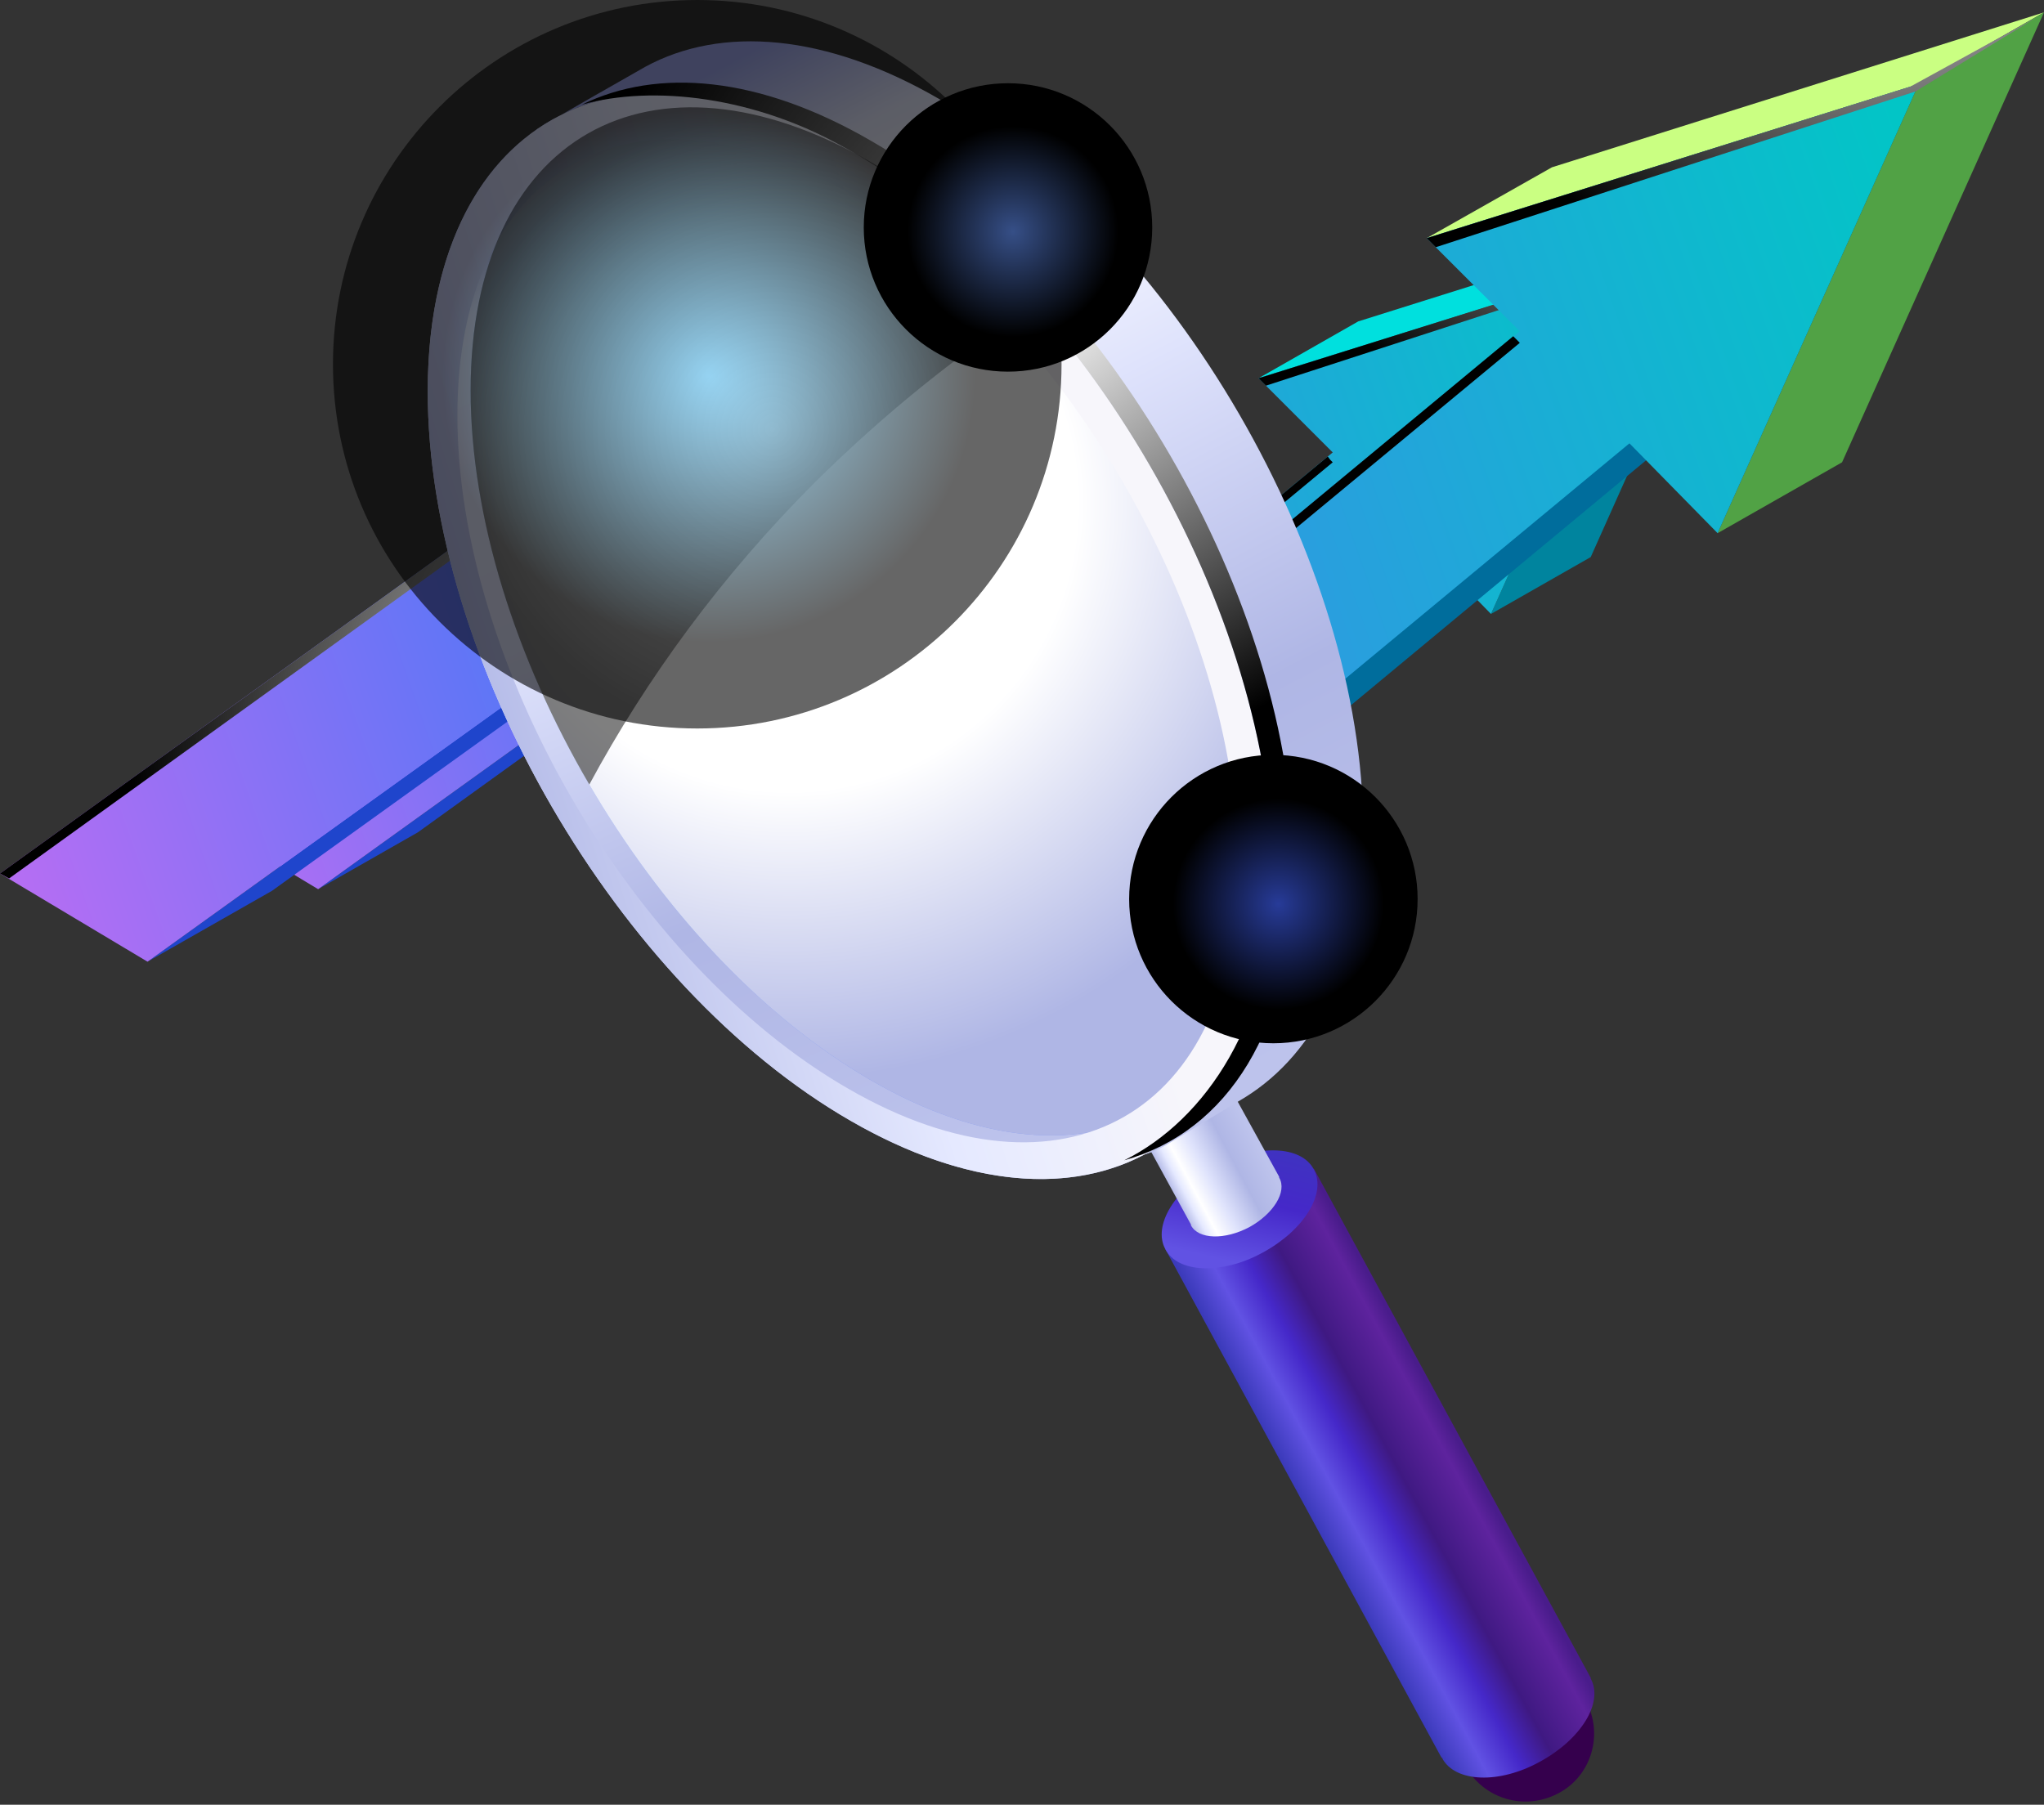 <?xml version="1.0" encoding="UTF-8"?> <svg xmlns="http://www.w3.org/2000/svg" width="248" height="219" viewBox="0 0 248 219" fill="none"><rect x="0" y="0" width="248" height="219" fill="#333333" stroke="none"/> <path d="M172.301 65.7L184.401 58.8L138.401 97L126.301 103.9L172.301 65.7Z" fill="#00719E"></path> <path d="M89.402 71.4L101.502 64.4L50.702 101L38.602 107.9L89.402 71.4Z" fill="#1F45CC"></path> <path d="M90.102 51.8L102.202 44.9L138.702 77.1L126.602 84L90.102 51.8Z" fill="url(#paint0_linear_1005_470)"></path> <path d="M152.699 45.9L164.799 39L212.499 24L200.399 31L152.699 45.9Z" fill="#00E0DE"></path> <path d="M200.402 31L212.502 24L193.002 67.6L180.902 74.5L200.402 31Z" fill="#00849E"></path> <path d="M200.401 31L180.901 74.5L172.501 65.9L172.301 65.8L126.301 104L89.401 71.4L38.601 107.9L24.301 99.3L90.101 51.8L126.601 84L161.701 54.9L161.401 54.6L152.701 45.9L200.401 31Z" fill="url(#paint1_linear_1005_470)"></path> <path style="mix-blend-mode:color-dodge" d="M153.599 46.8L152.699 45.9L199.599 31.2L211.799 24.5L200.099 31.7L153.599 46.8Z" fill="url(#paint2_radial_1005_470)"></path> <path style="mix-blend-mode:color-dodge" d="M25.101 99.8L24.301 99.3L90.101 51.8L126.601 84L161.101 55.4L161.401 55.8L161.701 56.1L126.601 85.2L90.101 53L25.101 99.8Z" fill="url(#paint3_radial_1005_470)"></path> <path d="M192.401 206.4C194.601 210.4 193.101 215.5 189.101 217.6C185.001 219.8 180.001 218.3 177.801 214.3C175.601 210.2 177.101 205.2 181.201 203C185.201 200.8 190.301 202.3 192.401 206.4Z" fill="#35004D"></path> <path d="M193.002 203.6C193.002 203.6 193.002 203.633 193.002 203.7C194.602 206.6 191.802 211.1 186.802 213.8C181.902 216.5 176.602 216.3 175.002 213.4C175.002 213.4 175.002 213.366 175.002 213.3H174.902L141.402 151.6L159.402 141.8L193.002 203.6Z" fill="url(#paint4_linear_1005_470)"></path> <path d="M159.4 141.9C161 144.8 158.2 149.3 153.2 152C148.3 154.7 142.9 154.5 141.4 151.6C139.8 148.7 142.6 144.2 147.6 141.5C152.6 138.8 157.9 139 159.4 141.9Z" fill="url(#paint5_linear_1005_470)"></path> <path d="M155.202 142.8C155.202 142.867 155.202 142.9 155.202 142.9C156.202 144.6 154.502 147.3 151.602 148.9C148.602 150.5 145.402 150.4 144.502 148.7C144.502 148.634 144.502 148.6 144.502 148.6L138.102 136.9L148.802 131.2L155.202 142.8Z" fill="url(#paint6_linear_1005_470)"></path> <path d="M197.602 53.7L212.802 45L142.802 103.1L127.602 111.7L197.602 53.7Z" fill="#006D9C"></path> <path d="M81.498 71L96.598 62.4L32.998 108.1L17.898 116.7L81.498 71Z" fill="#1F45CC"></path> <path d="M82.398 46.6L97.498 37.9L143.198 78.2L127.998 86.9L82.398 46.6Z" fill="url(#paint7_linear_1005_470)"></path> <path d="M173.102 28.9L188.302 20.3L248.002 1.5L232.802 10.2L173.102 28.9Z" fill="#CAFF82"></path> <path d="M232.798 10.2L247.998 1.5L223.498 56.1L208.398 64.7L232.798 10.2Z" fill="#51A245"></path> <path d="M232.8 10.2L208.4 64.7L197.9 54L197.7 53.8L127.7 111.8L81.5 71L17.9 116.7L0 106L82.4 46.6L128 86.9L184.4 40.2L184 39.8L173.1 28.9L232.8 10.2Z" fill="url(#paint8_linear_1005_470)"></path> <path style="mix-blend-mode:color-dodge" d="M174.202 30L173.102 28.9L231.802 10.5L247.102 2.1L232.402 11.1L174.202 30Z" fill="url(#paint9_radial_1005_470)"></path> <path style="mix-blend-mode:color-dodge" d="M1.1 106.6L0 106L82.4 46.6L128 86.9L183.6 40.8L184 41.2L184.4 41.6L128 88.3L82.4 48L1.1 106.6Z" fill="url(#paint10_radial_1005_470)"></path> <path d="M144.598 135.9C135.198 145.1 120.198 145.8 103.198 136C74.898 119.7 51.898 80.1 51.898 47.5C51.898 28.7 59.598 16.4 71.498 12.6C65.298 18.7 61.498 28.6 61.498 41.7C61.498 74.2 84.498 113.8 112.898 130.2C124.798 137.1 135.798 138.8 144.598 135.9Z" fill="url(#paint11_linear_1005_470)"></path> <path style="mix-blend-mode:screen" opacity="0.5" d="M154.302 103.4C154.302 134.2 132.502 146.6 105.702 131.1C78.902 115.6 57.102 78.1 57.102 47.4C57.102 16.6 78.902 4.2 105.702 19.7C132.502 35.2 154.302 72.7 154.302 103.4Z" fill="url(#paint12_radial_1005_470)"></path> <path style="mix-blend-mode:multiply" d="M154.302 103.4C154.302 134.2 132.502 146.6 105.702 131.1C78.902 115.6 57.102 78.1 57.102 47.4C57.102 16.6 78.902 4.2 105.702 19.7C132.502 35.2 154.302 72.7 154.302 103.4Z" fill="url(#paint13_radial_1005_470)"></path> <path d="M165.401 100.6C165.401 116.5 159.901 127.7 151.001 133.2C150.801 133.3 141.701 138.8 141.401 139C140.401 139.5 139.601 139.9 138.901 140.1C148.601 134.9 154.501 123.4 154.501 106.8C154.501 74.3 131.601 34.6 103.201 18.3C87.701 9.3 73.701 9.2 64.301 16.3C64.801 15.7 78.001 8.3 78.301 8.1C87.501 3.1 100.201 4 114.101 12.1C142.401 28.4 165.401 68.1 165.401 100.6Z" fill="url(#paint14_linear_1005_470)"></path> <path fill-rule="evenodd" clip-rule="evenodd" d="M154.498 106.8C154.498 139.3 131.598 152.4 103.198 136C74.898 119.7 51.898 80.1 51.898 47.5C51.898 15 74.898 1.9 103.198 18.3C131.598 34.6 154.498 74.3 154.498 106.8ZM150.198 105.1C150.198 75.1 128.998 38.5 102.898 23.4C76.698 8.3 55.498 20.4 55.498 50.4C55.498 80.5 76.698 117 102.898 132.1C128.998 147.2 150.198 135.2 150.198 105.1Z" fill="url(#paint15_linear_1005_470)"></path> <path style="mix-blend-mode:screen" d="M157.002 105.6C157.002 124.9 148.902 137.3 136.402 140.8C146.302 135.9 154.502 123.7 154.502 106.8C154.502 74.3 131.602 34.6 103.202 18.3C91.702 11.6 79.102 10.3 70.602 12.7C79.802 8.2 92.102 9.2 105.702 17.1C134.002 33.4 157.002 73 157.002 105.6Z" fill="url(#paint16_radial_1005_470)"></path> <path style="mix-blend-mode:screen" opacity="0.5" d="M71.502 95.2C62.602 80 57.102 62.8 57.102 47.4C57.102 16.6 78.902 4.2 105.702 19.7C113.002 23.9 119.902 29.7 126.102 36.6C116.602 42.7 107.502 50 98.902 58.5C87.502 69.9 78.402 82.4 71.502 95.2Z" fill="url(#paint17_radial_1005_470)"></path> <path style="mix-blend-mode:color-dodge" d="M154.5 126.6C164.165 126.6 172 118.765 172 109.1C172 99.435 164.165 91.6 154.5 91.6C144.835 91.6 137 99.435 137 109.1C137 118.765 144.835 126.6 154.5 126.6Z" fill="url(#paint18_radial_1005_470)"></path> <path style="mix-blend-mode:color-dodge" opacity="0.6" d="M84.598 88.4C109.009 88.4 128.798 68.611 128.798 44.2C128.798 19.789 109.009 0 84.598 0C60.188 0 40.398 19.789 40.398 44.2C40.398 68.611 60.188 88.4 84.598 88.4Z" fill="url(#paint19_radial_1005_470)"></path> <path style="mix-blend-mode:color-dodge" d="M122.301 45.1C131.966 45.1 139.801 37.265 139.801 27.6C139.801 17.935 131.966 10.1 122.301 10.1C112.636 10.1 104.801 17.935 104.801 27.6C104.801 37.265 112.636 45.1 122.301 45.1Z" fill="url(#paint20_radial_1005_470)"></path> <defs> <linearGradient id="paint0_linear_1005_470" x1="136.802" y1="103.9" x2="65.001" y2="32.5" gradientUnits="userSpaceOnUse"> <stop offset="0.1" stop-color="#84EFA9"></stop> <stop offset="0.9" stop-color="#29FFFD"></stop> </linearGradient> <linearGradient id="paint1_linear_1005_470" x1="216.901" y1="76.5" x2="36.201" y2="139.7" gradientUnits="userSpaceOnUse"> <stop stop-color="#00C7C5"></stop> <stop offset="0.7" stop-color="#5277F7"></stop> <stop offset="1" stop-color="#BB6DF3"></stop> </linearGradient> <radialGradient id="paint2_radial_1005_470" cx="0" cy="0" r="1" gradientUnits="userSpaceOnUse" gradientTransform="translate(197.599 6) scale(47.8)"> <stop stop-color="white"></stop> <stop offset="1"></stop> </radialGradient> <radialGradient id="paint3_radial_1005_470" cx="0" cy="0" r="1" gradientUnits="userSpaceOnUse" gradientTransform="translate(87.401 85.6) scale(51.3)"> <stop stop-color="white"></stop> <stop offset="1"></stop> </radialGradient> <linearGradient id="paint4_linear_1005_470" x1="139.602" y1="147.9" x2="157.202" y2="138.4" gradientUnits="userSpaceOnUse"> <stop stop-color="#3B3ABA"></stop> <stop offset="0.2" stop-color="#6152E3"></stop> <stop offset="0.4" stop-color="#4528C9"></stop> <stop offset="0.6" stop-color="#3F1982"></stop> <stop offset="0.9" stop-color="#5E239E"></stop> <stop offset="1" stop-color="#491C8B"></stop> </linearGradient> <linearGradient id="paint5_linear_1005_470" x1="165.5" y1="136.8" x2="160.9" y2="155.9" gradientUnits="userSpaceOnUse"> <stop stop-color="#3B3ABA"></stop> <stop offset="0.6" stop-color="#4528C9"></stop> <stop offset="1" stop-color="#6152E3"></stop> </linearGradient> <linearGradient id="paint6_linear_1005_470" x1="136.302" y1="133.3" x2="146.602" y2="127.8" gradientUnits="userSpaceOnUse"> <stop stop-color="#B9BFEA"></stop> <stop offset="0.1" stop-color="#E5E9FF"></stop> <stop offset="0.2" stop-color="white"></stop> <stop offset="0.4" stop-color="#DFE3FC"></stop> <stop offset="0.7" stop-color="#AFB6E5"></stop> <stop offset="1" stop-color="#BDC3EC"></stop> </linearGradient> <linearGradient id="paint7_linear_1005_470" x1="141.498" y1="111" x2="51.698" y2="21.7" gradientUnits="userSpaceOnUse"> <stop stop-color="#29FFFD"></stop> <stop offset="1" stop-color="#8484EF"></stop> </linearGradient> <linearGradient id="paint8_linear_1005_470" x1="255" y1="71.5" x2="14.5" y2="155.7" gradientUnits="userSpaceOnUse"> <stop stop-color="#00C7C5"></stop> <stop offset="0.7" stop-color="#5277F7"></stop> <stop offset="1" stop-color="#BB6DF3"></stop> </linearGradient> <radialGradient id="paint9_radial_1005_470" cx="0" cy="0" r="1" gradientUnits="userSpaceOnUse" gradientTransform="translate(229.402 -21.1) scale(59.8)"> <stop stop-color="white"></stop> <stop offset="1"></stop> </radialGradient> <radialGradient id="paint10_radial_1005_470" cx="0" cy="0" r="1" gradientUnits="userSpaceOnUse" gradientTransform="translate(84.7 87.1) scale(68.9)"> <stop stop-color="white"></stop> <stop offset="1"></stop> </radialGradient> <linearGradient id="paint11_linear_1005_470" x1="94.098" y1="7.8" x2="146.398" y2="128.9" gradientUnits="userSpaceOnUse"> <stop stop-color="#9DA6EA"></stop> <stop offset="0.1" stop-color="#E5E9FF"></stop> <stop offset="0.4" stop-color="#DFE3FC"></stop> <stop offset="0.7" stop-color="#AFB6E5"></stop> <stop offset="1" stop-color="#BDC3EC"></stop> </linearGradient> <radialGradient id="paint12_radial_1005_470" cx="0" cy="0" r="1" gradientUnits="userSpaceOnUse" gradientTransform="translate(96.102 60.7) scale(69.6)"> <stop stop-color="#66CCFF"></stop> <stop offset="1" stop-color="#5277F7"></stop> </radialGradient> <radialGradient id="paint13_radial_1005_470" cx="0" cy="0" r="1" gradientUnits="userSpaceOnUse" gradientTransform="translate(95.802 61.1) scale(69.6)"> <stop offset="0.5" stop-color="white"></stop> <stop offset="1" stop-color="#AFB6E5"></stop> </radialGradient> <linearGradient id="paint14_linear_1005_470" x1="127.201" y1="-12.5" x2="191.101" y2="109.9" gradientUnits="userSpaceOnUse"> <stop stop-color="#9DA6EA"></stop> <stop offset="0.1" stop-color="#E5E9FF"></stop> <stop offset="0.2" stop-color="white"></stop> <stop offset="0.4" stop-color="#DFE3FC"></stop> <stop offset="0.7" stop-color="#AFB6E5"></stop> <stop offset="1" stop-color="#BDC3EC"></stop> </linearGradient> <linearGradient id="paint15_linear_1005_470" x1="32.698" y1="20.9" x2="100.398" y2="-1" gradientUnits="userSpaceOnUse"> <stop stop-color="#AFB6E5"></stop> <stop offset="0.6" stop-color="#E5E9FF"></stop> <stop offset="1" stop-color="#F7F6FB"></stop> </linearGradient> <radialGradient id="paint16_radial_1005_470" cx="0" cy="0" r="1" gradientUnits="userSpaceOnUse" gradientTransform="translate(126.802 36.9) scale(55.4)"> <stop stop-color="white"></stop> <stop offset="1"></stop> </radialGradient> <radialGradient id="paint17_radial_1005_470" cx="0" cy="0" r="1" gradientUnits="userSpaceOnUse" gradientTransform="translate(93.702 52.1) scale(38)"> <stop stop-color="white"></stop> <stop offset="1"></stop> </radialGradient> <radialGradient id="paint18_radial_1005_470" cx="0" cy="0" r="1" gradientUnits="userSpaceOnUse" gradientTransform="translate(155.1 109.7) scale(12.8)"> <stop stop-color="#273B98"></stop> <stop offset="1"></stop> </radialGradient> <radialGradient id="paint19_radial_1005_470" cx="0" cy="0" r="1" gradientUnits="userSpaceOnUse" gradientTransform="translate(85.998 45.6) scale(32.3)"> <stop stop-color="#66CCFF"></stop> <stop offset="1"></stop> </radialGradient> <radialGradient id="paint20_radial_1005_470" cx="0" cy="0" r="1" gradientUnits="userSpaceOnUse" gradientTransform="translate(122.901 28.1) scale(12.8)"> <stop stop-color="#364F87"></stop> <stop offset="1"></stop> </radialGradient> </defs> </svg> 